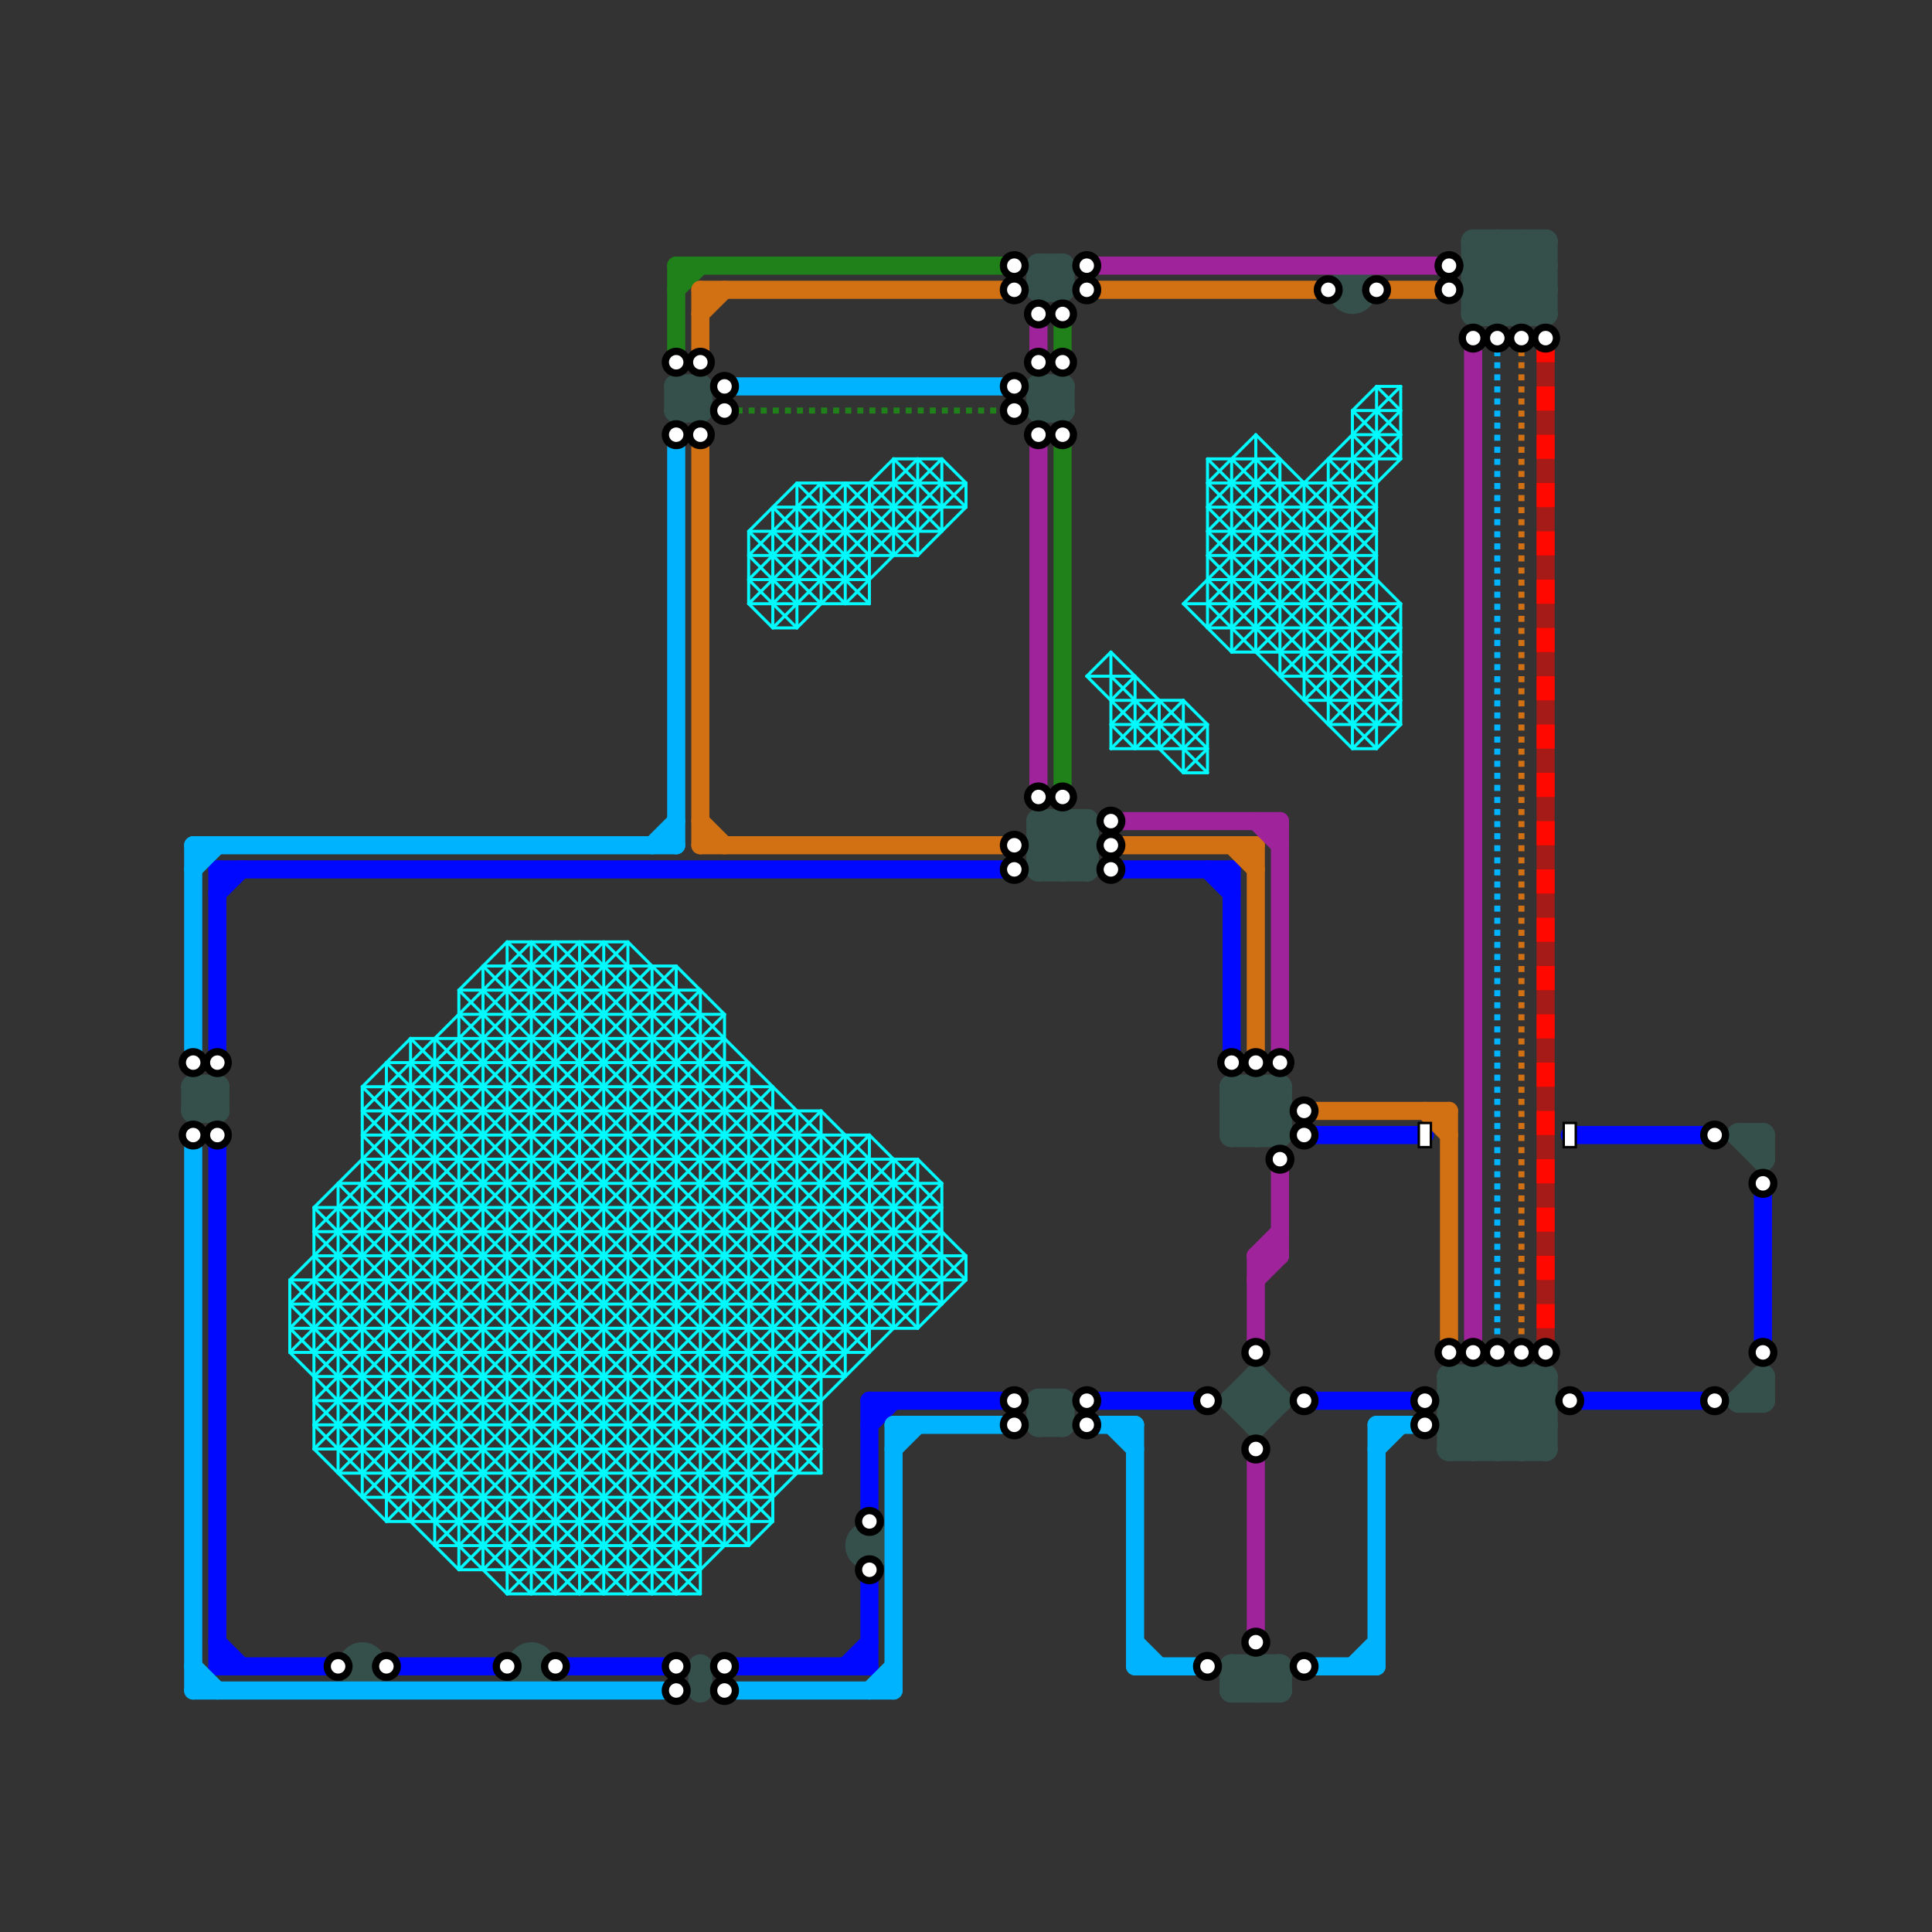 
<svg version="1.1" xmlns="http://www.w3.org/2000/svg" viewBox="0 0 80 80">
<rect x="0" y="0" width="80" height="80" fill="#333333" stroke="none"/>
<style>text { font: 1px Helvetica; font-weight: 600; white-space: pre; dominant-baseline: central; } line { stroke-width: 1; fill: none; stroke-linecap: round; stroke-linejoin: round; } .c0 { stroke: #208019 } .c1 { stroke: #35504a } .c2 { stroke: #0008ff } .c3 { stroke: #00b3ff } .c4 { stroke: #ff0800 } .c5 { stroke: #d27014 } .c6 { stroke: #9f239b } .c7 { stroke: #00fbff } .lds4 { stroke-dasharray: 0.25 0.25; }.lds4 { stroke-dasharray: 0.25 0.25; }.lsq2 { stroke-width: 0.562; stroke-linecap: butt; }.lds4 { stroke-dasharray: 0.25 0.25; }.w4 { stroke-width: .25; }.w1 { stroke-width: 1; }.w2 { stroke-width: .75; }.w5 { stroke-width: .125; }.l10 { stroke-dasharray: 1 1; stroke-linecap: butt; }.sl-b { stroke-linecap: butt; }.l8 { stroke-linecap: butt; }</style><defs><g id="wm-xf"><circle r="1.2" fill="#000"/><circle r="0.9" fill="#fff"/><circle r="0.6" fill="#000"/><circle r="0.3" fill="#fff"/></g><g id="wm"><circle r="0.6" fill="#000"/><circle r="0.3" fill="#fff"/></g></defs><line class="c0 w2" x1="44" y1="13" x2="44" y2="15"/><line class="c0 w2" x1="28" y1="12" x2="29" y2="11"/><line class="c0 w2" x1="28" y1="11" x2="28" y2="15"/><line class="c0 w2" x1="28" y1="11" x2="42" y2="11"/><line class="c0 w2" x1="44" y1="18" x2="44" y2="33"/><line class="c0 w4 l8 lds4" x1="30" y1="17" x2="42" y2="17"/><line class="c1 " x1="61" y1="57" x2="61" y2="60"/><line class="c1 " x1="44" y1="36" x2="45" y2="35"/><line class="c1 " x1="61" y1="12" x2="63" y2="10"/><line class="c1 " x1="28" y1="16" x2="29" y2="17"/><line class="c1 " x1="72" y1="58" x2="73" y2="57"/><line class="c1 " x1="61" y1="60" x2="64" y2="57"/><line class="c1 " x1="8" y1="45" x2="9" y2="45"/><line class="c1 " x1="43" y1="17" x2="44" y2="16"/><line class="c1 " x1="61" y1="12" x2="62" y2="13"/><line class="c1 " x1="51" y1="45" x2="53" y2="45"/><line class="c1 " x1="43" y1="11" x2="44" y2="11"/><line class="c1 " x1="8" y1="45" x2="8" y2="46"/><line class="c1 " x1="61" y1="13" x2="64" y2="10"/><line class="c1 " x1="44" y1="58" x2="44" y2="59"/><line class="c1 " x1="63" y1="57" x2="63" y2="60"/><line class="c1 " x1="43" y1="16" x2="43" y2="17"/><line class="c1 " x1="61" y1="12" x2="64" y2="12"/><line class="c1 " x1="51" y1="45" x2="53" y2="47"/><line class="c1 " x1="43" y1="59" x2="44" y2="59"/><line class="c1 " x1="60" y1="59" x2="61" y2="60"/><line class="c1 " x1="43" y1="34" x2="45" y2="34"/><line class="c1 " x1="51" y1="45" x2="51" y2="47"/><line class="c1 " x1="51" y1="46" x2="52" y2="45"/><line class="c1 " x1="52" y1="45" x2="53" y2="46"/><line class="c1 " x1="43" y1="34" x2="43" y2="36"/><line class="c1 " x1="52" y1="57" x2="53" y2="58"/><line class="c1 " x1="8" y1="46" x2="9" y2="46"/><line class="c1 " x1="53" y1="69" x2="53" y2="70"/><line class="c1 " x1="62" y1="10" x2="62" y2="13"/><line class="c1 " x1="52" y1="45" x2="52" y2="47"/><line class="c1 " x1="43" y1="34" x2="45" y2="36"/><line class="c1 " x1="43" y1="12" x2="44" y2="12"/><line class="c1 " x1="28" y1="17" x2="29" y2="16"/><line class="c1 " x1="43" y1="58" x2="44" y2="59"/><line class="c1 " x1="51" y1="47" x2="53" y2="45"/><line class="c1 " x1="63" y1="60" x2="64" y2="59"/><line class="c1 " x1="72" y1="47" x2="73" y2="48"/><line class="c1 " x1="29" y1="69" x2="29" y2="70"/><line class="c1 " x1="64" y1="10" x2="64" y2="13"/><line class="c1 " x1="51" y1="46" x2="52" y2="47"/><line class="c1 " x1="60" y1="57" x2="63" y2="60"/><line class="c1 " x1="61" y1="11" x2="63" y2="13"/><line class="c1 " x1="60" y1="58" x2="64" y2="58"/><line class="c1 " x1="60" y1="60" x2="64" y2="60"/><line class="c1 " x1="43" y1="11" x2="43" y2="12"/><line class="c1 " x1="53" y1="45" x2="53" y2="47"/><line class="c1 " x1="51" y1="47" x2="53" y2="47"/><line class="c1 " x1="28" y1="16" x2="28" y2="17"/><line class="c1 " x1="61" y1="57" x2="64" y2="60"/><line class="c1 " x1="63" y1="57" x2="64" y2="58"/><line class="c1 " x1="73" y1="57" x2="73" y2="58"/><line class="c1 " x1="62" y1="57" x2="64" y2="59"/><line class="c1 " x1="61" y1="10" x2="64" y2="10"/><line class="c1 " x1="61" y1="11" x2="62" y2="10"/><line class="c1 " x1="60" y1="58" x2="62" y2="60"/><line class="c1 " x1="43" y1="35" x2="44" y2="34"/><line class="c1 " x1="44" y1="34" x2="45" y2="35"/><line class="c1 " x1="62" y1="13" x2="64" y2="11"/><line class="c1 " x1="51" y1="69" x2="52" y2="70"/><line class="c1 " x1="43" y1="17" x2="44" y2="17"/><line class="c1 " x1="44" y1="34" x2="44" y2="36"/><line class="c1 " x1="63" y1="10" x2="64" y2="11"/><line class="c1 " x1="52" y1="59" x2="53" y2="58"/><line class="c1 " x1="51" y1="58" x2="52" y2="57"/><line class="c1 " x1="51" y1="46" x2="53" y2="46"/><line class="c1 " x1="43" y1="36" x2="45" y2="34"/><line class="c1 " x1="60" y1="58" x2="61" y2="57"/><line class="c1 " x1="9" y1="45" x2="9" y2="46"/><line class="c1 " x1="61" y1="10" x2="61" y2="13"/><line class="c1 " x1="43" y1="35" x2="44" y2="36"/><line class="c1 " x1="51" y1="70" x2="52" y2="69"/><line class="c1 " x1="52" y1="69" x2="53" y2="70"/><line class="c1 " x1="44" y1="11" x2="44" y2="12"/><line class="c1 " x1="51" y1="58" x2="53" y2="58"/><line class="c1 " x1="62" y1="10" x2="64" y2="12"/><line class="c1 " x1="52" y1="57" x2="52" y2="59"/><line class="c1 " x1="43" y1="16" x2="44" y2="17"/><line class="c1 " x1="51" y1="70" x2="53" y2="70"/><line class="c1 " x1="28" y1="16" x2="29" y2="16"/><line class="c1 " x1="61" y1="11" x2="64" y2="11"/><line class="c1 " x1="51" y1="58" x2="52" y2="59"/><line class="c1 " x1="61" y1="13" x2="64" y2="13"/><line class="c1 " x1="43" y1="36" x2="45" y2="36"/><line class="c1 " x1="43" y1="58" x2="44" y2="58"/><line class="c1 " x1="60" y1="57" x2="60" y2="60"/><line class="c1 " x1="52" y1="70" x2="53" y2="69"/><line class="c1 " x1="43" y1="58" x2="43" y2="59"/><line class="c1 " x1="60" y1="57" x2="64" y2="57"/><line class="c1 " x1="72" y1="58" x2="73" y2="58"/><line class="c1 " x1="63" y1="13" x2="64" y2="12"/><line class="c1 " x1="29" y1="16" x2="29" y2="17"/><line class="c1 " x1="8" y1="45" x2="9" y2="46"/><line class="c1 " x1="73" y1="47" x2="73" y2="48"/><line class="c1 " x1="43" y1="35" x2="45" y2="35"/><line class="c1 " x1="44" y1="16" x2="44" y2="17"/><line class="c1 " x1="52" y1="47" x2="53" y2="46"/><line class="c1 " x1="43" y1="11" x2="44" y2="12"/><line class="c1 " x1="43" y1="59" x2="44" y2="58"/><line class="c1 " x1="62" y1="57" x2="62" y2="60"/><line class="c1 " x1="64" y1="57" x2="64" y2="60"/><line class="c1 " x1="62" y1="60" x2="64" y2="58"/><line class="c1 " x1="8" y1="46" x2="9" y2="45"/><line class="c1 " x1="51" y1="69" x2="51" y2="70"/><line class="c1 " x1="60" y1="59" x2="62" y2="57"/><line class="c1 " x1="45" y1="34" x2="45" y2="36"/><line class="c1 " x1="43" y1="12" x2="44" y2="11"/><line class="c1 " x1="72" y1="47" x2="73" y2="47"/><line class="c1 " x1="60" y1="59" x2="64" y2="59"/><line class="c1 " x1="43" y1="16" x2="44" y2="16"/><line class="c1 " x1="52" y1="69" x2="52" y2="70"/><line class="c1 " x1="61" y1="10" x2="64" y2="13"/><line class="c1 " x1="51" y1="69" x2="53" y2="69"/><line class="c1 " x1="60" y1="60" x2="63" y2="57"/><line class="c1 " x1="28" y1="17" x2="29" y2="17"/><line class="c1 " x1="63" y1="10" x2="63" y2="13"/><circle cx="22" cy="69" r="1" fill="#35504a" /><circle cx="36" cy="64" r="1" fill="#35504a" /><circle cx="15" cy="69" r="1" fill="#35504a" /><circle cx="56" cy="12" r="1" fill="#35504a" /><line class="c2 w2" x1="9" y1="69" x2="14" y2="69"/><line class="c2 w2" x1="46" y1="36" x2="51" y2="36"/><line class="c2 w2" x1="36" y1="65" x2="36" y2="69"/><line class="c2 w2" x1="9" y1="36" x2="42" y2="36"/><line class="c2 w2" x1="9" y1="47" x2="9" y2="69"/><line class="c2 w2" x1="9" y1="37" x2="10" y2="36"/><line class="c2 w2" x1="45" y1="58" x2="50" y2="58"/><line class="c2 w2" x1="16" y1="69" x2="21" y2="69"/><line class="c2 w2" x1="50" y1="36" x2="51" y2="37"/><line class="c2 w2" x1="73" y1="49" x2="73" y2="56"/><line class="c2 w2" x1="9" y1="36" x2="9" y2="44"/><line class="c2 w2" x1="35" y1="69" x2="36" y2="68"/><line class="c2 w2" x1="65" y1="58" x2="71" y2="58"/><line class="c2 w2" x1="54" y1="58" x2="59" y2="58"/><line class="c2 w2" x1="54" y1="47" x2="59" y2="47"/><line class="c2 w2" x1="51" y1="36" x2="51" y2="44"/><line class="c2 w2" x1="9" y1="68" x2="10" y2="69"/><line class="c2 w2" x1="30" y1="69" x2="36" y2="69"/><line class="c2 w2" x1="23" y1="69" x2="28" y2="69"/><line class="c2 w2" x1="36" y1="59" x2="37" y2="58"/><line class="c2 w2" x1="65" y1="47" x2="71" y2="47"/><line class="c2 w2" x1="36" y1="58" x2="36" y2="63"/><line class="c2 w2" x1="36" y1="58" x2="42" y2="58"/><line class="c3 w2" x1="47" y1="59" x2="47" y2="69"/><line class="c3 w2" x1="45" y1="59" x2="47" y2="59"/><line class="c3 w2" x1="8" y1="35" x2="28" y2="35"/><line class="c3 w2" x1="46" y1="59" x2="47" y2="60"/><line class="c3 w2" x1="30" y1="70" x2="37" y2="70"/><line class="c3 w2" x1="57" y1="59" x2="59" y2="59"/><line class="c3 w2" x1="37" y1="59" x2="42" y2="59"/><line class="c3 w2" x1="54" y1="69" x2="57" y2="69"/><line class="c3 w2" x1="8" y1="69" x2="9" y2="70"/><line class="c3 w2" x1="8" y1="35" x2="8" y2="44"/><line class="c3 w2" x1="8" y1="70" x2="28" y2="70"/><line class="c3 w2" x1="8" y1="36" x2="9" y2="35"/><line class="c3 w2" x1="37" y1="60" x2="38" y2="59"/><line class="c3 w2" x1="27" y1="35" x2="28" y2="34"/><line class="c3 w2" x1="47" y1="69" x2="50" y2="69"/><line class="c3 w2" x1="36" y1="70" x2="37" y2="69"/><line class="c3 w2" x1="37" y1="59" x2="37" y2="70"/><line class="c3 w2" x1="57" y1="60" x2="58" y2="59"/><line class="c3 w2" x1="56" y1="69" x2="57" y2="68"/><line class="c3 w2" x1="47" y1="68" x2="48" y2="69"/><line class="c3 w2" x1="8" y1="47" x2="8" y2="70"/><line class="c3 w2" x1="30" y1="16" x2="42" y2="16"/><line class="c3 w2" x1="28" y1="18" x2="28" y2="35"/><line class="c3 w2" x1="57" y1="59" x2="57" y2="69"/><line class="c3 w4 l8 lds4" x1="62" y1="14" x2="62" y2="56"/><mask id="k5-1-1" maskUnits="userSpaceOnUse"><line class="w2 sl-b" x1="64" y1="14" x2="64" y2="56" stroke="#fff"/><line class="lsq2" x1="64" y1="14" x2="64" y2="56" stroke="#000"/></mask><line class="c4 w2 sl-b" x1="64" y1="14" x2="64" y2="56" mask="url(#k5-1-1)"/><line class="c4 w2 l10" x1="64" y1="14" x2="64" y2="56"/><line class="c5 w2" x1="59" y1="46" x2="60" y2="47"/><line class="c5 w2" x1="51" y1="35" x2="52" y2="36"/><line class="c5 w2" x1="57" y1="12" x2="60" y2="12"/><line class="c5 w2" x1="54" y1="46" x2="60" y2="46"/><line class="c5 w2" x1="45" y1="12" x2="55" y2="12"/><line class="c5 w2" x1="60" y1="46" x2="60" y2="56"/><line class="c5 w2" x1="29" y1="18" x2="29" y2="35"/><line class="c5 w2" x1="29" y1="12" x2="42" y2="12"/><line class="c5 w2" x1="29" y1="12" x2="29" y2="15"/><line class="c5 w2" x1="52" y1="35" x2="52" y2="44"/><line class="c5 w2" x1="29" y1="13" x2="30" y2="12"/><line class="c5 w2" x1="46" y1="35" x2="52" y2="35"/><line class="c5 w2" x1="29" y1="35" x2="42" y2="35"/><line class="c5 w2" x1="29" y1="34" x2="30" y2="35"/><line class="c5 w4 l8 lds4" x1="63" y1="14" x2="63" y2="56"/><line class="c6 w2" x1="45" y1="11" x2="60" y2="11"/><line class="c6 w2" x1="52" y1="53" x2="53" y2="52"/><line class="c6 w2" x1="61" y1="14" x2="61" y2="56"/><line class="c6 w2" x1="52" y1="52" x2="52" y2="56"/><line class="c6 w2" x1="52" y1="34" x2="53" y2="35"/><line class="c6 w2" x1="53" y1="34" x2="53" y2="44"/><line class="c6 w2" x1="52" y1="52" x2="53" y2="52"/><line class="c6 w2" x1="52" y1="52" x2="53" y2="51"/><line class="c6 w2" x1="43" y1="13" x2="43" y2="15"/><line class="c6 w2" x1="52" y1="60" x2="52" y2="68"/><line class="c6 w2" x1="53" y1="48" x2="53" y2="52"/><line class="c6 w2" x1="46" y1="34" x2="53" y2="34"/><line class="c6 w2" x1="43" y1="18" x2="43" y2="33"/><line class="c7 w5" x1="17" y1="63" x2="34" y2="46"/><line class="c7 w5" x1="49" y1="32" x2="50" y2="32"/><line class="c7 w5" x1="46" y1="29" x2="47" y2="28"/><line class="c7 w5" x1="15" y1="62" x2="32" y2="45"/><line class="c7 w5" x1="35" y1="25" x2="40" y2="20"/><line class="c7 w5" x1="15" y1="45" x2="17" y2="43"/><line class="c7 w5" x1="32" y1="45" x2="32" y2="63"/><line class="c7 w5" x1="50" y1="19" x2="58" y2="27"/><line class="c7 w5" x1="50" y1="21" x2="58" y2="29"/><line class="c7 w5" x1="56" y1="31" x2="57" y2="31"/><line class="c7 w5" x1="21" y1="40" x2="36" y2="55"/><line class="c7 w5" x1="25" y1="39" x2="39" y2="53"/><line class="c7 w5" x1="55" y1="30" x2="58" y2="27"/><line class="c7 w5" x1="50" y1="21" x2="52" y2="19"/><line class="c7 w5" x1="20" y1="40" x2="36" y2="56"/><line class="c7 w5" x1="12" y1="53" x2="25" y2="66"/><line class="c7 w5" x1="24" y1="39" x2="39" y2="54"/><line class="c7 w5" x1="12" y1="54" x2="39" y2="54"/><line class="c7 w5" x1="15" y1="47" x2="31" y2="63"/><line class="c7 w5" x1="31" y1="22" x2="39" y2="22"/><line class="c7 w5" x1="26" y1="66" x2="40" y2="52"/><line class="c7 w5" x1="38" y1="19" x2="40" y2="21"/><line class="c7 w5" x1="56" y1="31" x2="58" y2="29"/><line class="c7 w5" x1="19" y1="65" x2="29" y2="65"/><line class="c7 w5" x1="19" y1="43" x2="34" y2="58"/><line class="c7 w5" x1="35" y1="47" x2="35" y2="57"/><line class="c7 w5" x1="45" y1="28" x2="46" y2="27"/><line class="c7 w5" x1="53" y1="27" x2="57" y2="23"/><line class="c7 w5" x1="14" y1="61" x2="34" y2="61"/><line class="c7 w5" x1="14" y1="61" x2="31" y2="44"/><line class="c7 w5" x1="12" y1="53" x2="12" y2="56"/><line class="c7 w5" x1="19" y1="64" x2="36" y2="47"/><line class="c7 w5" x1="34" y1="46" x2="40" y2="52"/><line class="c7 w5" x1="49" y1="25" x2="51" y2="27"/><line class="c7 w5" x1="38" y1="19" x2="38" y2="23"/><line class="c7 w5" x1="13" y1="53" x2="26" y2="66"/><line class="c7 w5" x1="49" y1="29" x2="50" y2="30"/><line class="c7 w5" x1="33" y1="20" x2="33" y2="26"/><line class="c7 w5" x1="50" y1="23" x2="53" y2="20"/><line class="c7 w5" x1="38" y1="48" x2="38" y2="55"/><line class="c7 w5" x1="50" y1="20" x2="57" y2="20"/><line class="c7 w5" x1="15" y1="45" x2="32" y2="45"/><line class="c7 w5" x1="31" y1="22" x2="33" y2="20"/><line class="c7 w5" x1="57" y1="17" x2="58" y2="18"/><line class="c7 w5" x1="56" y1="17" x2="58" y2="17"/><line class="c7 w5" x1="45" y1="28" x2="47" y2="28"/><line class="c7 w5" x1="31" y1="23" x2="34" y2="20"/><line class="c7 w5" x1="36" y1="47" x2="39" y2="50"/><line class="c7 w5" x1="50" y1="20" x2="58" y2="28"/><line class="c7 w5" x1="17" y1="43" x2="34" y2="60"/><line class="c7 w5" x1="31" y1="64" x2="32" y2="63"/><line class="c7 w5" x1="51" y1="19" x2="58" y2="26"/><line class="c7 w5" x1="15" y1="48" x2="38" y2="48"/><line class="c7 w5" x1="46" y1="27" x2="46" y2="31"/><line class="c7 w5" x1="22" y1="39" x2="22" y2="66"/><line class="c7 w5" x1="47" y1="28" x2="47" y2="31"/><line class="c7 w5" x1="15" y1="47" x2="23" y2="39"/><line class="c7 w5" x1="15" y1="48" x2="31" y2="64"/><line class="c7 w5" x1="30" y1="42" x2="30" y2="64"/><line class="c7 w5" x1="54" y1="20" x2="54" y2="29"/><line class="c7 w5" x1="33" y1="21" x2="36" y2="24"/><line class="c7 w5" x1="33" y1="46" x2="33" y2="61"/><line class="c7 w5" x1="29" y1="41" x2="29" y2="66"/><line class="c7 w5" x1="13" y1="59" x2="34" y2="59"/><line class="c7 w5" x1="31" y1="22" x2="31" y2="25"/><line class="c7 w5" x1="50" y1="22" x2="58" y2="30"/><line class="c7 w5" x1="52" y1="19" x2="58" y2="25"/><line class="c7 w5" x1="49" y1="25" x2="58" y2="25"/><line class="c7 w5" x1="58" y1="25" x2="58" y2="30"/><line class="c7 w5" x1="18" y1="43" x2="18" y2="64"/><line class="c7 w5" x1="19" y1="42" x2="34" y2="57"/><line class="c7 w5" x1="22" y1="66" x2="39" y2="49"/><line class="c7 w5" x1="13" y1="51" x2="28" y2="66"/><line class="c7 w5" x1="28" y1="66" x2="34" y2="60"/><line class="c7 w5" x1="53" y1="28" x2="58" y2="28"/><line class="c7 w5" x1="50" y1="19" x2="53" y2="19"/><line class="c7 w5" x1="46" y1="30" x2="50" y2="30"/><line class="c7 w5" x1="13" y1="56" x2="28" y2="41"/><line class="c7 w5" x1="34" y1="46" x2="34" y2="61"/><line class="c7 w5" x1="53" y1="19" x2="53" y2="28"/><line class="c7 w5" x1="21" y1="66" x2="38" y2="49"/><line class="c7 w5" x1="31" y1="25" x2="32" y2="26"/><line class="c7 w5" x1="38" y1="23" x2="40" y2="21"/><line class="c7 w5" x1="12" y1="55" x2="38" y2="55"/><line class="c7 w5" x1="50" y1="21" x2="57" y2="21"/><line class="c7 w5" x1="16" y1="63" x2="33" y2="46"/><line class="c7 w5" x1="47" y1="31" x2="49" y2="29"/><line class="c7 w5" x1="38" y1="48" x2="39" y2="49"/><line class="c7 w5" x1="32" y1="26" x2="33" y2="26"/><line class="c7 w5" x1="56" y1="17" x2="57" y2="16"/><line class="c7 w5" x1="13" y1="58" x2="21" y2="66"/><line class="c7 w5" x1="12" y1="55" x2="23" y2="66"/><line class="c7 w5" x1="31" y1="22" x2="34" y2="25"/><line class="c7 w5" x1="21" y1="39" x2="21" y2="66"/><line class="c7 w5" x1="18" y1="64" x2="31" y2="64"/><line class="c7 w5" x1="52" y1="18" x2="52" y2="27"/><line class="c7 w5" x1="49" y1="32" x2="50" y2="31"/><line class="c7 w5" x1="37" y1="19" x2="39" y2="21"/><line class="c7 w5" x1="23" y1="66" x2="39" y2="50"/><line class="c7 w5" x1="51" y1="27" x2="57" y2="21"/><line class="c7 w5" x1="31" y1="23" x2="33" y2="25"/><line class="c7 w5" x1="13" y1="50" x2="29" y2="66"/><line class="c7 w5" x1="15" y1="46" x2="34" y2="46"/><line class="c7 w5" x1="14" y1="50" x2="29" y2="65"/><line class="c7 w5" x1="13" y1="52" x2="27" y2="66"/><line class="c7 w5" x1="37" y1="19" x2="37" y2="23"/><line class="c7 w5" x1="55" y1="19" x2="55" y2="30"/><line class="c7 w5" x1="50" y1="19" x2="50" y2="26"/><line class="c7 w5" x1="13" y1="60" x2="34" y2="60"/><line class="c7 w5" x1="50" y1="30" x2="50" y2="32"/><line class="c7 w5" x1="13" y1="58" x2="29" y2="42"/><line class="c7 w5" x1="31" y1="25" x2="36" y2="25"/><line class="c7 w5" x1="56" y1="19" x2="57" y2="20"/><line class="c7 w5" x1="39" y1="19" x2="39" y2="22"/><line class="c7 w5" x1="16" y1="45" x2="32" y2="61"/><line class="c7 w5" x1="46" y1="28" x2="50" y2="32"/><line class="c7 w5" x1="36" y1="20" x2="36" y2="25"/><line class="c7 w5" x1="48" y1="29" x2="48" y2="31"/><line class="c7 w5" x1="57" y1="31" x2="58" y2="30"/><line class="c7 w5" x1="36" y1="20" x2="38" y2="22"/><line class="c7 w5" x1="51" y1="19" x2="51" y2="27"/><line class="c7 w5" x1="12" y1="53" x2="26" y2="39"/><line class="c7 w5" x1="32" y1="26" x2="39" y2="19"/><line class="c7 w5" x1="46" y1="31" x2="50" y2="31"/><line class="c7 w5" x1="39" y1="49" x2="39" y2="54"/><line class="c7 w5" x1="31" y1="24" x2="35" y2="20"/><line class="c7 w5" x1="46" y1="30" x2="47" y2="29"/><line class="c7 w5" x1="31" y1="44" x2="31" y2="64"/><line class="c7 w5" x1="37" y1="48" x2="37" y2="55"/><line class="c7 w5" x1="28" y1="40" x2="30" y2="42"/><line class="c7 w5" x1="46" y1="29" x2="49" y2="29"/><line class="c7 w5" x1="21" y1="39" x2="26" y2="39"/><line class="c7 w5" x1="36" y1="47" x2="36" y2="56"/><line class="c7 w5" x1="35" y1="20" x2="35" y2="25"/><line class="c7 w5" x1="16" y1="62" x2="32" y2="46"/><line class="c7 w5" x1="34" y1="20" x2="37" y2="23"/><line class="c7 w5" x1="56" y1="17" x2="58" y2="19"/><line class="c7 w5" x1="15" y1="61" x2="31" y2="45"/><line class="c7 w5" x1="51" y1="27" x2="58" y2="27"/><line class="c7 w5" x1="20" y1="40" x2="28" y2="40"/><line class="c7 w5" x1="50" y1="26" x2="58" y2="26"/><line class="c7 w5" x1="56" y1="30" x2="58" y2="28"/><line class="c7 w5" x1="32" y1="21" x2="40" y2="21"/><line class="c7 w5" x1="22" y1="39" x2="38" y2="55"/><line class="c7 w5" x1="17" y1="43" x2="30" y2="43"/><line class="c7 w5" x1="15" y1="49" x2="30" y2="64"/><line class="c7 w5" x1="13" y1="50" x2="39" y2="50"/><line class="c7 w5" x1="32" y1="21" x2="32" y2="26"/><line class="c7 w5" x1="55" y1="20" x2="57" y2="22"/><line class="c7 w5" x1="50" y1="22" x2="57" y2="22"/><line class="c7 w5" x1="33" y1="20" x2="36" y2="23"/><line class="c7 w5" x1="46" y1="30" x2="47" y2="31"/><line class="c7 w5" x1="16" y1="63" x2="32" y2="63"/><line class="c7 w5" x1="13" y1="57" x2="35" y2="57"/><line class="c7 w5" x1="19" y1="41" x2="35" y2="57"/><line class="c7 w5" x1="33" y1="26" x2="39" y2="20"/><line class="c7 w5" x1="13" y1="51" x2="25" y2="39"/><line class="c7 w5" x1="15" y1="47" x2="36" y2="47"/><line class="c7 w5" x1="57" y1="16" x2="58" y2="17"/><line class="c7 w5" x1="40" y1="52" x2="40" y2="53"/><line class="c7 w5" x1="31" y1="25" x2="37" y2="19"/><line class="c7 w5" x1="49" y1="29" x2="49" y2="32"/><line class="c7 w5" x1="50" y1="23" x2="57" y2="30"/><line class="c7 w5" x1="56" y1="18" x2="58" y2="18"/><line class="c7 w5" x1="35" y1="20" x2="38" y2="23"/><line class="c7 w5" x1="58" y1="16" x2="58" y2="19"/><line class="c7 w5" x1="17" y1="43" x2="17" y2="63"/><line class="c7 w5" x1="26" y1="39" x2="40" y2="53"/><line class="c7 w5" x1="54" y1="29" x2="58" y2="25"/><line class="c7 w5" x1="27" y1="66" x2="34" y2="59"/><line class="c7 w5" x1="46" y1="31" x2="48" y2="29"/><line class="c7 w5" x1="55" y1="29" x2="58" y2="26"/><line class="c7 w5" x1="50" y1="20" x2="52" y2="18"/><line class="c7 w5" x1="52" y1="18" x2="57" y2="23"/><line class="c7 w5" x1="45" y1="28" x2="49" y2="32"/><line class="c7 w5" x1="20" y1="40" x2="20" y2="65"/><line class="c7 w5" x1="15" y1="62" x2="32" y2="62"/><line class="c7 w5" x1="13" y1="50" x2="24" y2="39"/><line class="c7 w5" x1="13" y1="59" x2="19" y2="65"/><line class="c7 w5" x1="14" y1="49" x2="39" y2="49"/><line class="c7 w5" x1="21" y1="66" x2="29" y2="66"/><line class="c7 w5" x1="50" y1="23" x2="57" y2="23"/><line class="c7 w5" x1="26" y1="39" x2="26" y2="66"/><line class="c7 w5" x1="55" y1="19" x2="57" y2="21"/><line class="c7 w5" x1="40" y1="20" x2="40" y2="21"/><line class="c7 w5" x1="16" y1="44" x2="33" y2="61"/><line class="c7 w5" x1="23" y1="39" x2="23" y2="66"/><line class="c7 w5" x1="53" y1="28" x2="57" y2="24"/><line class="c7 w5" x1="13" y1="60" x2="16" y2="63"/><line class="c7 w5" x1="12" y1="56" x2="36" y2="56"/><line class="c7 w5" x1="15" y1="45" x2="15" y2="62"/><line class="c7 w5" x1="19" y1="65" x2="36" y2="48"/><line class="c7 w5" x1="16" y1="44" x2="16" y2="63"/><line class="c7 w5" x1="12" y1="53" x2="40" y2="53"/><line class="c7 w5" x1="55" y1="19" x2="58" y2="19"/><line class="c7 w5" x1="48" y1="31" x2="49" y2="30"/><line class="c7 w5" x1="12" y1="56" x2="22" y2="66"/><line class="c7 w5" x1="50" y1="24" x2="57" y2="31"/><line class="c7 w5" x1="32" y1="22" x2="35" y2="25"/><line class="c7 w5" x1="28" y1="40" x2="28" y2="66"/><line class="c7 w5" x1="24" y1="66" x2="39" y2="51"/><line class="c7 w5" x1="23" y1="39" x2="38" y2="54"/><line class="c7 w5" x1="31" y1="23" x2="38" y2="23"/><line class="c7 w5" x1="14" y1="60" x2="30" y2="44"/><line class="c7 w5" x1="13" y1="51" x2="39" y2="51"/><line class="c7 w5" x1="19" y1="41" x2="19" y2="65"/><line class="c7 w5" x1="50" y1="25" x2="58" y2="17"/><line class="c7 w5" x1="17" y1="44" x2="34" y2="61"/><line class="c7 w5" x1="14" y1="49" x2="14" y2="61"/><line class="c7 w5" x1="24" y1="39" x2="24" y2="66"/><line class="c7 w5" x1="12" y1="55" x2="27" y2="40"/><line class="c7 w5" x1="39" y1="19" x2="40" y2="20"/><line class="c7 w5" x1="15" y1="45" x2="32" y2="62"/><line class="c7 w5" x1="52" y1="27" x2="57" y2="22"/><line class="c7 w5" x1="18" y1="64" x2="35" y2="47"/><line class="c7 w5" x1="50" y1="24" x2="57" y2="24"/><line class="c7 w5" x1="20" y1="65" x2="37" y2="48"/><line class="c7 w5" x1="54" y1="29" x2="58" y2="29"/><line class="c7 w5" x1="13" y1="58" x2="34" y2="58"/><line class="c7 w5" x1="19" y1="41" x2="29" y2="41"/><line class="c7 w5" x1="49" y1="31" x2="50" y2="30"/><line class="c7 w5" x1="13" y1="52" x2="40" y2="52"/><line class="c7 w5" x1="57" y1="16" x2="57" y2="31"/><line class="c7 w5" x1="13" y1="59" x2="30" y2="42"/><line class="c7 w5" x1="14" y1="49" x2="29" y2="64"/><line class="c7 w5" x1="55" y1="30" x2="58" y2="30"/><line class="c7 w5" x1="33" y1="20" x2="40" y2="20"/><line class="c7 w5" x1="15" y1="46" x2="22" y2="39"/><line class="c7 w5" x1="51" y1="26" x2="58" y2="19"/><line class="c7 w5" x1="54" y1="28" x2="57" y2="25"/><line class="c7 w5" x1="12" y1="54" x2="24" y2="66"/><line class="c7 w5" x1="20" y1="41" x2="35" y2="56"/><line class="c7 w5" x1="50" y1="25" x2="56" y2="31"/><line class="c7 w5" x1="25" y1="39" x2="25" y2="66"/><line class="c7 w5" x1="18" y1="43" x2="34" y2="59"/><line class="c7 w5" x1="13" y1="57" x2="29" y2="41"/><line class="c7 w5" x1="21" y1="65" x2="38" y2="48"/><line class="c7 w5" x1="25" y1="66" x2="39" y2="52"/><line class="c7 w5" x1="56" y1="18" x2="57" y2="19"/><line class="c7 w5" x1="19" y1="41" x2="21" y2="39"/><line class="c7 w5" x1="27" y1="40" x2="27" y2="66"/><line class="c7 w5" x1="57" y1="16" x2="58" y2="16"/><line class="c7 w5" x1="34" y1="20" x2="34" y2="25"/><line class="c7 w5" x1="13" y1="50" x2="13" y2="60"/><line class="c7 w5" x1="12" y1="56" x2="28" y2="40"/><line class="c7 w5" x1="50" y1="26" x2="58" y2="18"/><line class="c7 w5" x1="32" y1="25" x2="38" y2="19"/><line class="c7 w5" x1="37" y1="20" x2="39" y2="22"/><line class="c7 w5" x1="31" y1="24" x2="33" y2="26"/><line class="c7 w5" x1="32" y1="21" x2="36" y2="25"/><line class="c7 w5" x1="15" y1="46" x2="32" y2="63"/><line class="c7 w5" x1="12" y1="54" x2="26" y2="40"/><line class="c7 w5" x1="56" y1="17" x2="56" y2="31"/><line class="c7 w5" x1="49" y1="25" x2="58" y2="16"/><line class="c7 w5" x1="19" y1="42" x2="30" y2="42"/><line class="c7 w5" x1="31" y1="24" x2="36" y2="24"/><line class="c7 w5" x1="18" y1="63" x2="34" y2="47"/><line class="c7 w5" x1="21" y1="39" x2="37" y2="55"/><line class="c7 w5" x1="50" y1="22" x2="53" y2="19"/><line class="c7 w5" x1="13" y1="60" x2="30" y2="43"/><line class="c7 w5" x1="46" y1="27" x2="50" y2="31"/><line class="c7 w5" x1="38" y1="55" x2="40" y2="53"/><line class="c7 w5" x1="37" y1="19" x2="39" y2="19"/><line class="c7 w5" x1="16" y1="44" x2="31" y2="44"/>

<use x="8" y="44" href="#wm"/><use x="8" y="47" href="#wm"/><use x="9" y="44" href="#wm"/><use x="9" y="47" href="#wm"/><use x="14" y="69" href="#wm"/><use x="16" y="69" href="#wm"/><use x="21" y="69" href="#wm"/><use x="23" y="69" href="#wm"/><use x="28" y="15" href="#wm"/><use x="28" y="18" href="#wm"/><use x="28" y="69" href="#wm"/><use x="28" y="70" href="#wm"/><use x="29" y="15" href="#wm"/><use x="29" y="18" href="#wm"/><use x="30" y="16" href="#wm"/><use x="30" y="17" href="#wm"/><use x="30" y="69" href="#wm"/><use x="30" y="70" href="#wm"/><use x="36" y="63" href="#wm"/><use x="36" y="65" href="#wm"/><use x="42" y="11" href="#wm"/><use x="42" y="12" href="#wm"/><use x="42" y="16" href="#wm"/><use x="42" y="17" href="#wm"/><use x="42" y="35" href="#wm"/><use x="42" y="36" href="#wm"/><use x="42" y="58" href="#wm"/><use x="42" y="59" href="#wm"/><use x="43" y="13" href="#wm"/><use x="43" y="15" href="#wm"/><use x="43" y="18" href="#wm"/><use x="43" y="33" href="#wm"/><use x="44" y="13" href="#wm"/><use x="44" y="15" href="#wm"/><use x="44" y="18" href="#wm"/><use x="44" y="33" href="#wm"/><use x="45" y="11" href="#wm"/><use x="45" y="12" href="#wm"/><use x="45" y="58" href="#wm"/><use x="45" y="59" href="#wm"/><use x="46" y="34" href="#wm"/><use x="46" y="35" href="#wm"/><use x="46" y="36" href="#wm"/><use x="50" y="58" href="#wm"/><use x="50" y="69" href="#wm"/><use x="51" y="44" href="#wm"/><use x="52" y="44" href="#wm"/><use x="52" y="56" href="#wm"/><use x="52" y="60" href="#wm"/><use x="52" y="68" href="#wm"/><use x="53" y="44" href="#wm"/><use x="53" y="48" href="#wm"/><use x="54" y="46" href="#wm"/><use x="54" y="47" href="#wm"/><use x="54" y="58" href="#wm"/><use x="54" y="69" href="#wm"/><use x="55" y="12" href="#wm"/><use x="57" y="12" href="#wm"/><rect x="58.75" y="46.5" width="0.5" height="1" fill="#fff" stroke="#000" stroke-width="0.1"/><use x="59" y="58" href="#wm"/><use x="59" y="59" href="#wm"/><use x="60" y="11" href="#wm"/><use x="60" y="12" href="#wm"/><use x="60" y="56" href="#wm"/><use x="61" y="14" href="#wm"/><use x="61" y="56" href="#wm"/><use x="62" y="14" href="#wm"/><use x="62" y="56" href="#wm"/><use x="63" y="14" href="#wm"/><use x="63" y="56" href="#wm"/><use x="64" y="14" href="#wm"/><use x="64" y="56" href="#wm"/><rect x="64.75" y="46.5" width="0.5" height="1" fill="#fff" stroke="#000" stroke-width="0.1"/><use x="65" y="58" href="#wm"/><use x="71" y="47" href="#wm"/><use x="71" y="58" href="#wm"/><use x="73" y="49" href="#wm"/><use x="73" y="56" href="#wm"/>
</svg>

